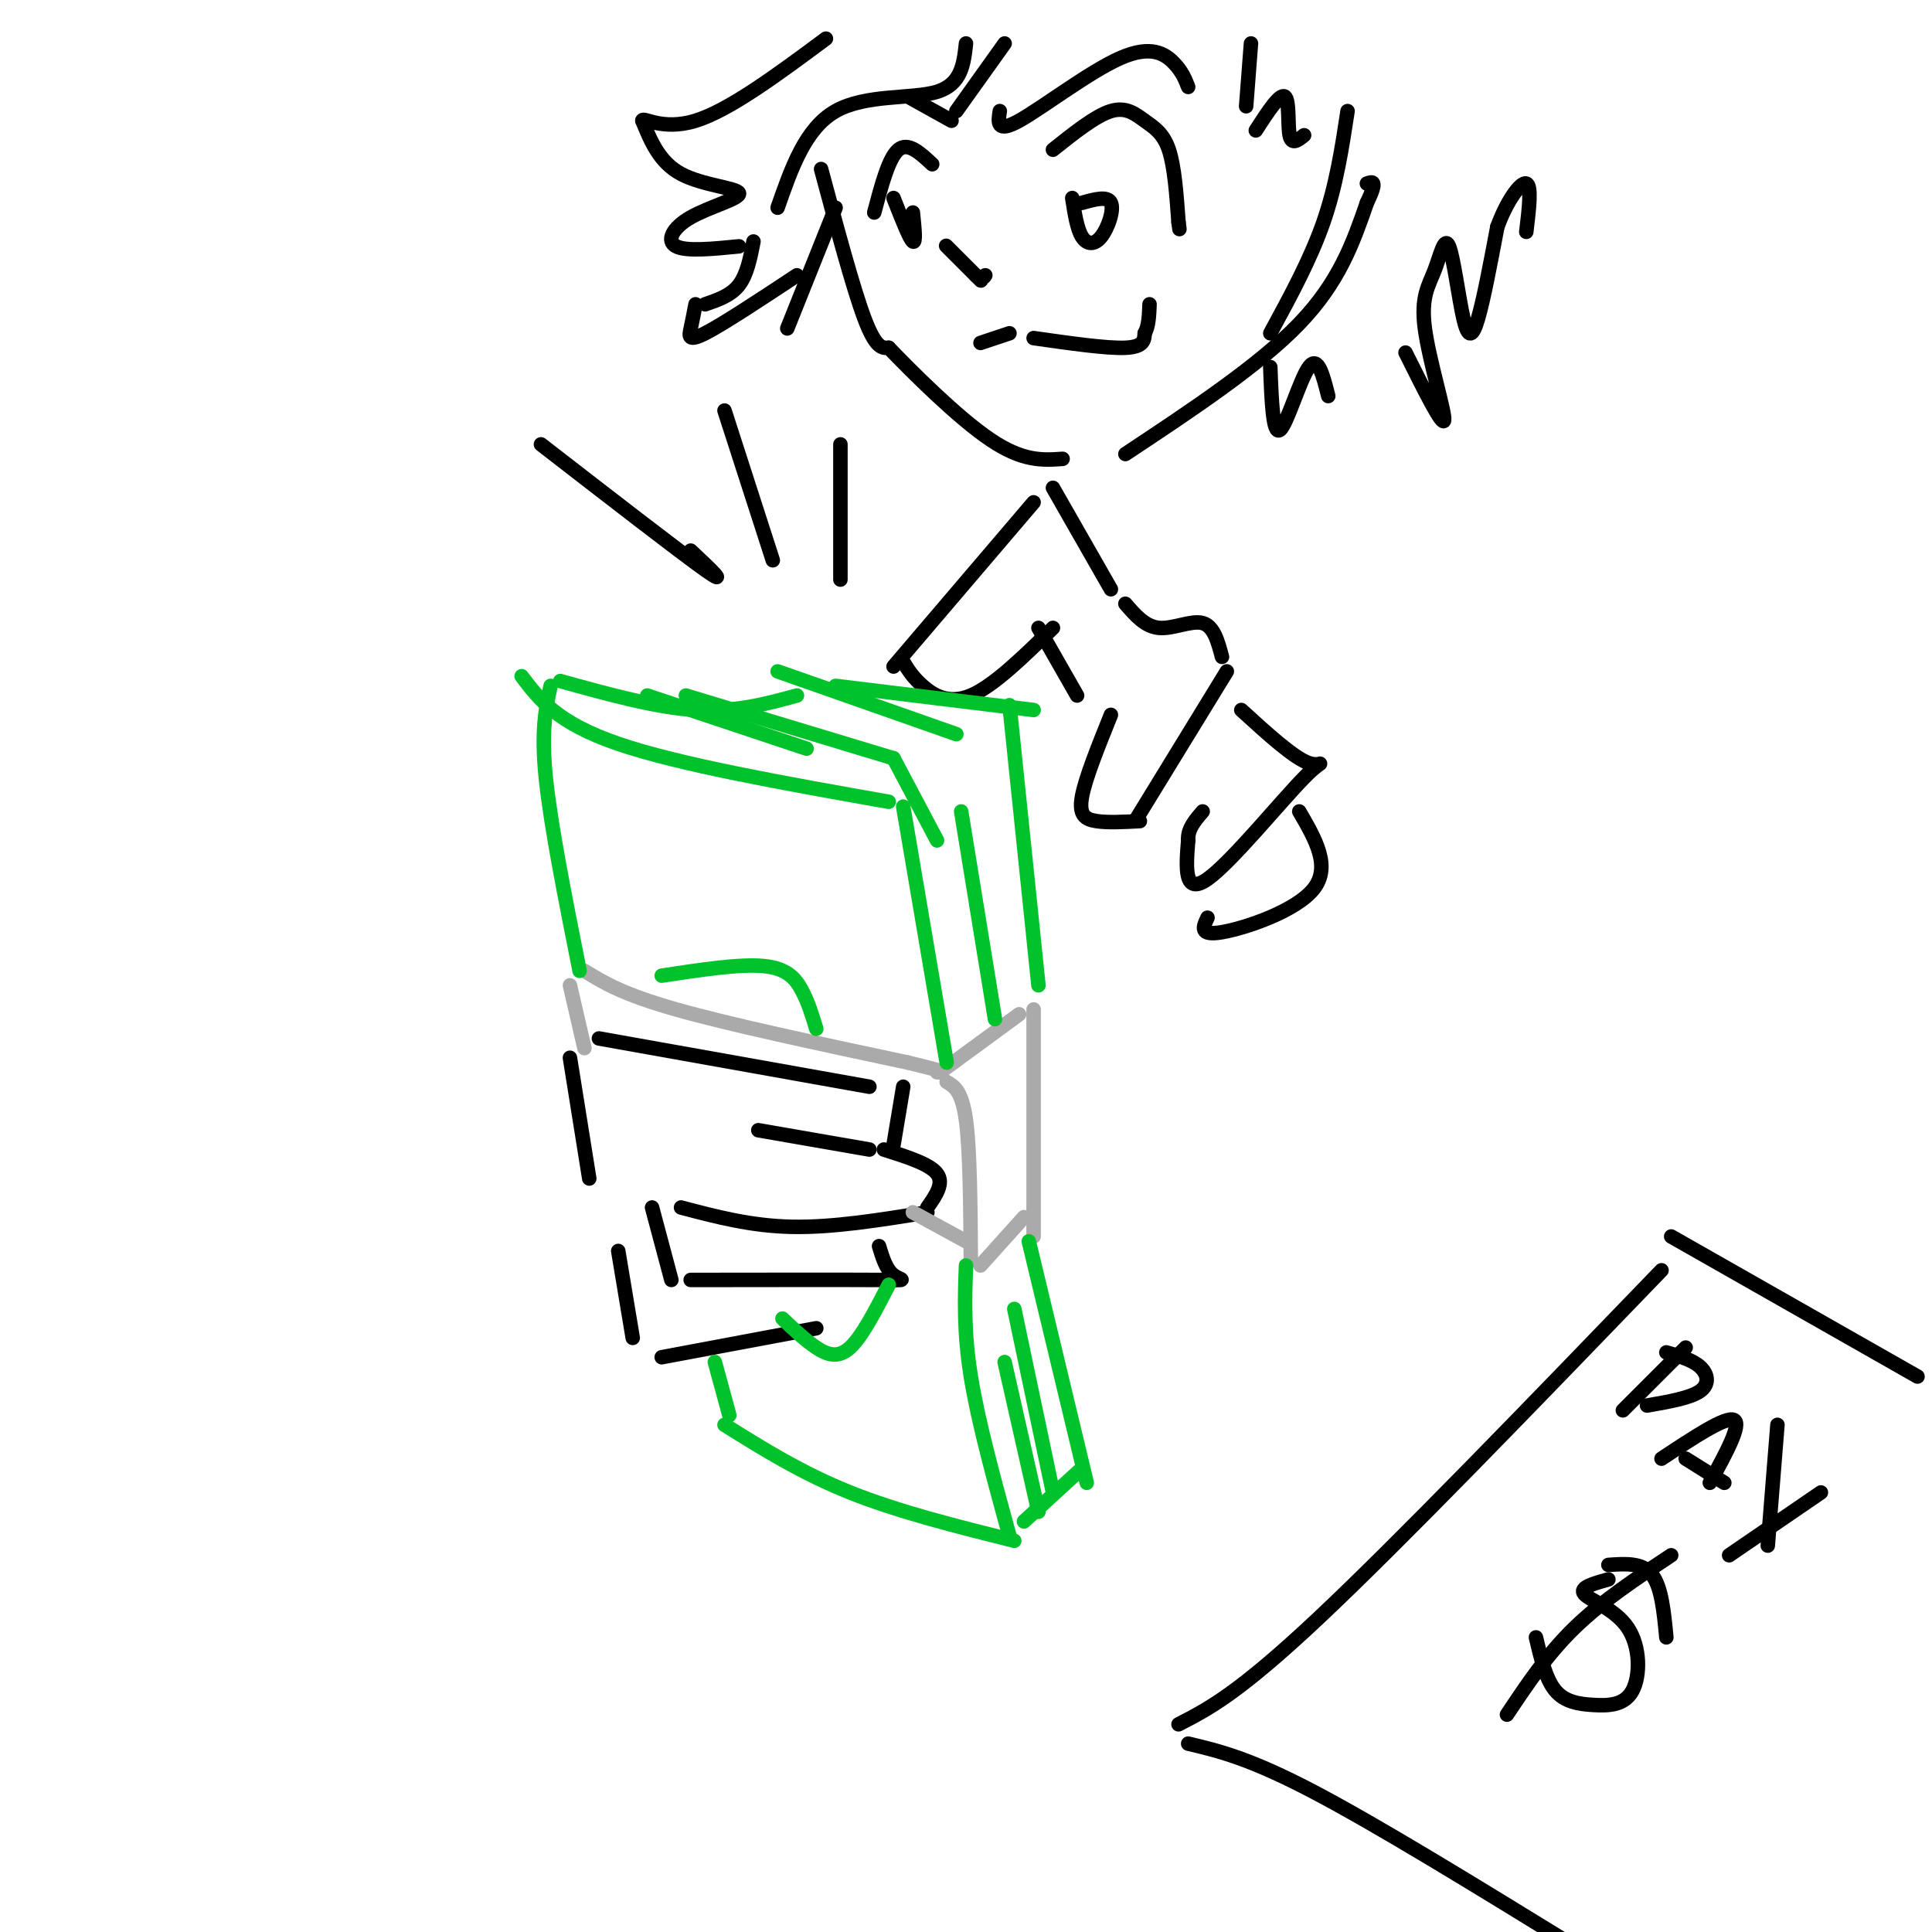 <svg viewBox='0 0 400 400' version='1.1' xmlns='http://www.w3.org/2000/svg' xmlns:xlink='http://www.w3.org/1999/xlink'><g fill='none' stroke='rgb(0,0,0)' stroke-width='3' stroke-linecap='round' stroke-linejoin='round'><path d='M185,138c0.000,0.000 29.000,-34.000 29,-34'/><path d='M218,101c0.000,0.000 12.000,21.000 12,21'/><path d='M187,137c0.956,1.578 1.911,3.156 4,5c2.089,1.844 5.311,3.956 10,2c4.689,-1.956 10.844,-7.978 17,-14'/><path d='M215,130c0.000,0.000 8.000,14.000 8,14'/><path d='M122,244c0.000,0.000 -4.000,-25.000 -4,-25'/><path d='M124,215c0.000,0.000 56.000,10.000 56,10'/><path d='M187,225c0.000,0.000 -2.000,12.000 -2,12'/><path d='M180,238c0.000,0.000 -23.000,-4.000 -23,-4'/><path d='M141,250c7.250,1.917 14.500,3.833 23,4c8.500,0.167 18.250,-1.417 28,-3'/><path d='M192,250c1.750,-2.500 3.500,-5.000 2,-7c-1.500,-2.000 -6.250,-3.500 -11,-5'/><path d='M135,250c0.000,0.000 4.000,15.000 4,15'/><path d='M143,265c16.067,-0.022 32.133,-0.044 39,0c6.867,0.044 4.533,0.156 3,-1c-1.533,-1.156 -2.267,-3.578 -3,-6'/><path d='M128,259c0.000,0.000 3.000,18.000 3,18'/><path d='M137,281c0.000,0.000 32.000,-6.000 32,-6'/></g>
<g fill='none' stroke='rgb(170,170,170)' stroke-width='3' stroke-linecap='round' stroke-linejoin='round'><path d='M121,217c0.000,0.000 -3.000,-13.000 -3,-13'/><path d='M121,201c3.917,2.417 7.833,4.833 19,8c11.167,3.167 29.583,7.083 48,11'/><path d='M188,220c9.000,2.167 7.500,2.083 6,2'/><path d='M196,221c0.000,0.000 15.000,-11.000 15,-11'/><path d='M214,209c0.000,0.000 0.000,47.000 0,47'/><path d='M212,252c0.000,0.000 -9.000,10.000 -9,10'/><path d='M201,261c-0.083,-11.417 -0.167,-22.833 -1,-29c-0.833,-6.167 -2.417,-7.083 -4,-8'/><path d='M200,257c0.000,0.000 -11.000,-6.000 -11,-6'/></g>
<g fill='none' stroke='rgb(0,195,44)' stroke-width='3' stroke-linecap='round' stroke-linejoin='round'><path d='M200,262c-0.250,6.833 -0.500,13.667 1,23c1.500,9.333 4.750,21.167 8,33'/><path d='M210,319c-12.000,-3.000 -24.000,-6.000 -34,-10c-10.000,-4.000 -18.000,-9.000 -26,-14'/><path d='M151,293c0.000,0.000 -3.000,-11.000 -3,-11'/><path d='M213,257c0.000,0.000 12.000,50.000 12,50'/><path d='M224,304c0.000,0.000 -12.000,11.000 -12,11'/><path d='M215,313c0.000,0.000 -7.000,-31.000 -7,-31'/><path d='M218,309c0.000,0.000 -8.000,-38.000 -8,-38'/><path d='M184,266c-2.756,5.356 -5.511,10.711 -8,13c-2.489,2.289 -4.711,1.511 -7,0c-2.289,-1.511 -4.644,-3.756 -7,-6'/><path d='M120,201c-3.000,-15.083 -6.000,-30.167 -7,-40c-1.000,-9.833 0.000,-14.417 1,-19'/><path d='M196,220c0.000,0.000 -9.000,-53.000 -9,-53'/><path d='M184,166c-21.667,-3.833 -43.333,-7.667 -56,-12c-12.667,-4.333 -16.333,-9.167 -20,-14'/><path d='M116,141c9.917,2.750 19.833,5.500 28,6c8.167,0.500 14.583,-1.250 21,-3'/><path d='M173,142c0.000,0.000 41.000,5.000 41,5'/><path d='M209,146c0.000,0.000 6.000,58.000 6,58'/><path d='M206,211c0.000,0.000 -7.000,-43.000 -7,-43'/><path d='M198,152c0.000,0.000 -37.000,-13.000 -37,-13'/><path d='M194,174c0.000,0.000 -9.000,-17.000 -9,-17'/><path d='M185,157c0.000,0.000 -43.000,-13.000 -43,-13'/><path d='M134,144c0.000,0.000 33.000,11.000 33,11'/><path d='M137,202c8.044,-1.222 16.089,-2.444 21,-2c4.911,0.444 6.689,2.556 8,5c1.311,2.444 2.156,5.222 3,8'/></g>
<g fill='none' stroke='rgb(0,0,0)' stroke-width='3' stroke-linecap='round' stroke-linejoin='round'><path d='M233,125c2.044,2.378 4.089,4.756 7,5c2.911,0.244 6.689,-1.644 9,-1c2.311,0.644 3.156,3.822 4,7'/><path d='M254,139c0.000,0.000 -19.000,31.000 -19,31'/><path d='M236,170c-3.333,0.178 -6.667,0.356 -9,0c-2.333,-0.356 -3.667,-1.244 -3,-5c0.667,-3.756 3.333,-10.378 6,-17'/><path d='M257,147c5.458,4.982 10.917,9.964 14,11c3.083,1.036 3.792,-1.875 -1,3c-4.792,4.875 -15.083,17.536 -20,21c-4.917,3.464 -4.458,-2.268 -4,-8'/><path d='M246,174c-0.167,-2.333 1.417,-4.167 3,-6'/><path d='M269,168c3.311,5.689 6.622,11.378 3,16c-3.622,4.622 -14.178,8.178 -19,9c-4.822,0.822 -3.911,-1.089 -3,-3'/><path d='M170,35c3.333,12.417 6.667,24.833 9,31c2.333,6.167 3.667,6.083 5,6'/><path d='M184,72c4.778,4.978 14.222,14.422 21,19c6.778,4.578 10.889,4.289 15,4'/><path d='M233,94c13.833,-9.167 27.667,-18.333 36,-27c8.333,-8.667 11.167,-16.833 14,-25'/><path d='M283,42c2.333,-4.833 1.167,-4.417 0,-4'/><path d='M203,71c0.000,0.000 6.000,-2.000 6,-2'/><path d='M214,70c7.583,1.083 15.167,2.167 19,2c3.833,-0.167 3.917,-1.583 4,-3'/><path d='M237,69c0.833,-1.500 0.917,-3.750 1,-6'/><path d='M198,53c3.022,3.022 6.044,6.044 5,5c-1.044,-1.044 -6.156,-6.156 -7,-7c-0.844,-0.844 2.578,2.578 6,6'/><path d='M202,57c1.333,1.000 1.667,0.500 2,0'/><path d='M218,31c4.417,-3.518 8.833,-7.036 12,-8c3.167,-0.964 5.083,0.625 7,2c1.917,1.375 3.833,2.536 5,6c1.167,3.464 1.583,9.232 2,15'/><path d='M244,46c0.333,2.500 0.167,1.250 0,0'/><path d='M224,42c2.655,-0.744 5.310,-1.488 6,0c0.690,1.488 -0.583,5.208 -2,7c-1.417,1.792 -2.976,1.655 -4,0c-1.024,-1.655 -1.512,-4.827 -2,-8'/><path d='M193,34c-2.500,-2.333 -5.000,-4.667 -7,-3c-2.000,1.667 -3.500,7.333 -5,13'/><path d='M189,44c0.333,3.250 0.667,6.500 0,6c-0.667,-0.500 -2.333,-4.750 -4,-9'/><path d='M207,23c-0.375,2.315 -0.750,4.631 4,2c4.750,-2.631 14.625,-10.208 21,-13c6.375,-2.792 9.250,-0.798 11,1c1.750,1.798 2.375,3.399 3,5'/><path d='M197,25c0.000,0.000 -9.000,-5.000 -9,-5'/><path d='M208,9c0.000,0.000 -10.000,14.000 -10,14'/><path d='M200,9c-0.467,4.222 -0.933,8.444 -6,10c-5.067,1.556 -14.733,0.444 -21,4c-6.267,3.556 -9.133,11.778 -12,20'/><path d='M173,43c0.000,0.000 -10.000,25.000 -10,25'/><path d='M165,57c-7.667,5.067 -15.333,10.133 -19,12c-3.667,1.867 -3.333,0.533 -3,-1c0.333,-1.533 0.667,-3.267 1,-5'/><path d='M146,63c2.667,-0.917 5.333,-1.833 7,-4c1.667,-2.167 2.333,-5.583 3,-9'/><path d='M153,51c-5.448,0.542 -10.896,1.085 -13,0c-2.104,-1.085 -0.863,-3.796 3,-6c3.863,-2.204 10.348,-3.901 10,-5c-0.348,-1.099 -7.528,-1.600 -12,-4c-4.472,-2.400 -6.236,-6.700 -8,-11'/><path d='M133,25c0.000,-0.956 4.000,2.156 11,0c7.000,-2.156 17.000,-9.578 27,-17'/><path d='M259,9c0.000,0.000 -1.000,13.000 -1,13'/><path d='M260,27c2.489,-3.844 4.978,-7.689 6,-7c1.022,0.689 0.578,5.911 1,8c0.422,2.089 1.711,1.044 3,0'/><path d='M279,23c-1.167,7.667 -2.333,15.333 -5,23c-2.667,7.667 -6.833,15.333 -11,23'/><path d='M263,76c0.267,7.067 0.533,14.133 2,13c1.467,-1.133 4.133,-10.467 6,-13c1.867,-2.533 2.933,1.733 4,6'/><path d='M291,73c3.876,7.776 7.752,15.552 8,14c0.248,-1.552 -3.130,-12.431 -4,-19c-0.870,-6.569 0.770,-8.829 2,-12c1.230,-3.171 2.051,-7.252 3,-5c0.949,2.252 2.025,10.837 3,15c0.975,4.163 1.850,3.904 3,0c1.150,-3.904 2.575,-11.452 4,-19'/><path d='M310,47c1.956,-5.400 4.844,-9.400 6,-9c1.156,0.400 0.578,5.200 0,10'/><path d='M344,263c-27.167,28.167 -54.333,56.333 -71,72c-16.667,15.667 -22.833,18.833 -29,22'/><path d='M346,256c0.000,0.000 51.000,29.000 51,29'/><path d='M246,361c6.333,1.500 12.667,3.000 26,10c13.333,7.000 33.667,19.500 54,32'/><path d='M333,327c-3.053,0.844 -6.105,1.687 -5,3c1.105,1.313 6.368,3.095 9,7c2.632,3.905 2.633,9.933 1,13c-1.633,3.067 -4.901,3.172 -8,3c-3.099,-0.172 -6.028,-0.621 -8,-3c-1.972,-2.379 -2.986,-6.690 -4,-11'/><path d='M333,324c3.500,-0.250 7.000,-0.500 9,2c2.000,2.500 2.500,7.750 3,13'/><path d='M346,322c-7.167,4.750 -14.333,9.500 -20,15c-5.667,5.500 -9.833,11.750 -14,18'/><path d='M349,279c0.000,0.000 -13.000,13.000 -13,13'/><path d='M345,280c2.711,0.778 5.422,1.556 7,3c1.578,1.444 2.022,3.556 0,5c-2.022,1.444 -6.511,2.222 -11,3'/><path d='M344,302c6.667,-4.417 13.333,-8.833 15,-8c1.667,0.833 -1.667,6.917 -5,13'/><path d='M349,302c0.000,0.000 8.000,5.000 8,5'/><path d='M368,295c0.000,0.000 -2.000,25.000 -2,25'/><path d='M377,309c0.000,0.000 -19.000,13.000 -19,13'/><path d='M143,114c4.083,3.833 8.167,7.667 3,4c-5.167,-3.667 -19.583,-14.833 -34,-26'/><path d='M160,116c0.000,0.000 -10.000,-31.000 -10,-31'/><path d='M174,120c0.000,0.000 0.000,-28.000 0,-28'/></g>
</svg>